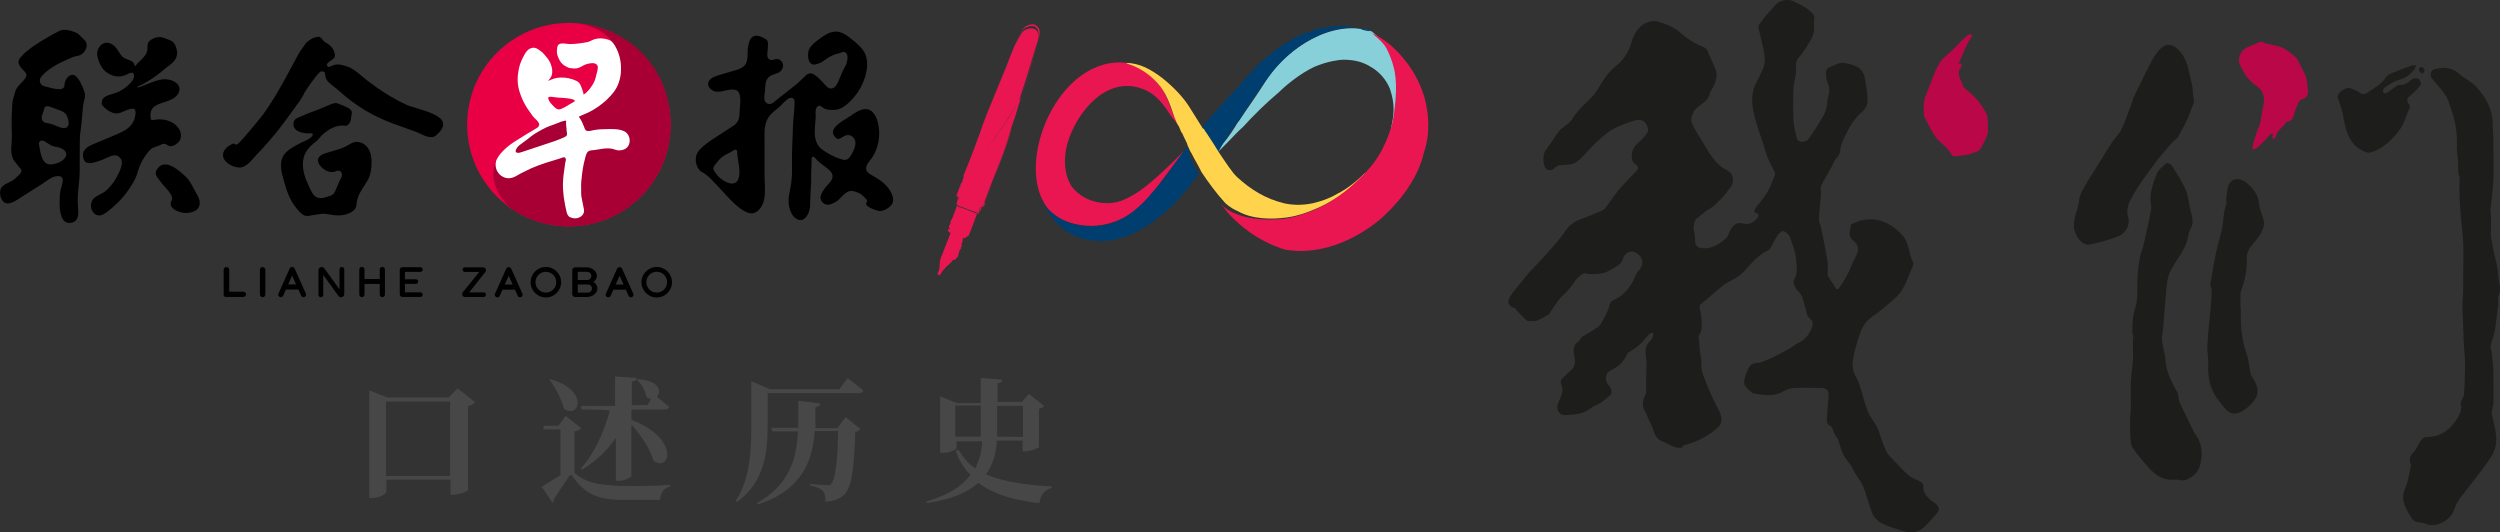 <?xml version="1.0" encoding="UTF-8"?>
<svg id="Layer_1" data-name="Layer 1" xmlns="http://www.w3.org/2000/svg" viewBox="0 0 627.54 133.62">
  <rect x="0" y="0" width="627.54" height="133.62" fill="#333333" stroke="none"/>
  <defs>
    <style>
      .cls-1 {
        fill: #474747;
      }

      .cls-1, .cls-2, .cls-3, .cls-4, .cls-5, .cls-6, .cls-7, .cls-8, .cls-9, .cls-10, .cls-11 {
        stroke-width: 0px;
      }

      .cls-2 {
        fill: #1d1d1b;
      }

      .cls-3 {
        fill: #a80034;
      }

      .cls-4 {
        fill: #000;
      }

      .cls-5 {
        fill: #87d0da;
      }

      .cls-6 {
        fill: #b90748;
      }

      .cls-7 {
        fill: #ea1652;
      }

      .cls-8 {
        fill: #e90044;
      }

      .cls-9 {
        fill: #003e70;
      }

      .cls-10 {
        fill: #ffd34c;
      }

      .cls-11 {
        fill: #fff;
      }
    </style>
  </defs>
  <g>
    <path id="oral_history" data-name="oral history" class="cls-1" d="M112.59,99.79h-15.3l-4.6-1.8v27h.8c1.8,0,3.5-1,3.5-1.6v-3h16.1v3.8h.7c1.6,0,3.7-.9,3.7-1.2v-21.1c.9-.1,1.6-.7,1.8-.9l-4.4-3.5-2.3,2.3ZM112.99,119.49h-16.1v-18.7h16.1v18.7ZM141.59,102.59c-.7-2.5-2.2-5.4-3.7-7.3l.3-.1c10,2.9,7,10.1,3.4,7.4ZM157.89,121.99c3.7,0,6.7,0,10.4-.3v.4c-1.6.3-2.5,1.7-2.6,3.4h-9.1c-6.9,0-9.8-1.7-12.7-5.7-.4-.7-.8-.7-1.2,0-.7,1-2.5,3.7-3.7,5.6.1.3,0,.7-.3.8l-2.7-4c1.3-.8,3.1-2,4.7-2.9v-11.5h-4.2l-.1-.9h3.8l1.8-2.5,3.9,3.1c-.3.3-.8.7-1.7.8v10.4c2.8,2.5,6.5,3.3,13.7,3.3ZM146.09,102.79l-.3-.9h8.6v-7.4l5.4.4c0,.4-.3.8-1.2.9v5.9h3.9l1-1.6c-.4,0-.9-.1-1.2-.4-.3-1.6-1.3-3.4-2.5-4.4l.3-.1c5.5.3,6,3.1,4.8,4.4.8.7,2.1,1.7,3.1,2.5-.1.3-.4.7-.9.7h-8.6v2.6c12.3,4.7,9.7,13.2,5.6,10.3-.9-3-3.1-6.4-5.6-9.1v12.9c0,.3-1.7,1.2-3.1,1.2h-.8v-10.8c-2.1,3.1-5,5.9-8.5,8l-.3-.3c3.5-3.8,5.9-9.4,7.3-14.5.2-.3-7-.3-7-.3ZM212.29,104.69l3.7,3c-.3.3-.7.7-1.3.7-.3,9.8-1,14.2-2.9,15.9-1,.9-2.6,1.6-4.6,1.6,0-1.2-.1-2.1-.7-2.7-.7-.7-1.7-1-3.1-1.3v-.4c1.3.1,3.5.3,4.2.3s.9,0,1-.3c1-.9,1.7-5.5,1.8-13.3h-5.9c-.4,7-3,14.9-14.2,18.4l-.3-.3c8.4-4.7,10-11.5,10.3-18h-6.4l-.3-.9h6.8v-6.8l5.5.7c0,.4-.3.8-1.2.9v5.3h5.5l2.1-2.8ZM212.79,94.89s2.5,2,3.9,3.1c-.1.3-.4.7-.9.7h-23.1v7.7c0,6.3-.4,14.4-7.7,19.6l-.3-.3c3.7-5.6,3.9-12.9,3.9-19.3v-10.7l4.7,2h17.4l2.1-2.8ZM247.49,119.09c1.7-2.5,2.6-5.1,2.7-8.5h6.5v2.7h.7c1.3,0,3.4-.9,3.4-1v-9.7c.7-.1,1-.3,1.3-.7l-3.8-3-1.8,2h-6.1v-4.7c.9-.1,1.2-.4,1.2-.9l-5.4-.4v6.3h-6l-4.2-1.7v14.2h.7c1.7,0,3.4-.9,3.4-1.2v-1.7h6.4c0,2.6-.7,4.8-1.7,6.8-1.8-1.2-3.1-2.9-4.2-4.7l-.7.3c.9,2.5,2.1,4.4,3.7,6-2.1,2.9-5.6,5.1-11.1,6.7l.1.4c6.3-.9,10.3-2.7,13-5.1,3.8,2.9,8.9,4.4,15.3,5.1.3-2,1.3-3.4,3.1-3.8v-.4c-6.2-.3-11.9-1.1-16.5-3ZM250.29,109.59v-7.7h6.5v7.8l-6.5-.1h0ZM246.19,109.59h-6.4v-7.8h6.4v7.8Z"/>
    <g>
      <g>
        <path class="cls-2" d="M625.89,38.09c0,2.4.1,4.8,0,7.1-.1,2.4-.5,4.8-.7,7.3-.1.6.1,1.3.1,1.9v3.4c0,.5-.1,1.1,0,1.6.2,1.3.4,2.6.7,3.9.4,1.9,1,3.8,1.1,5.7.1,1.8.9,3.5.1,5.3-.3.6,0,1.5-.1,2.2-.3,2.3-.5,4.5-.9,6.8-.2,1.2-.8,2.3-1,3.5-.1.5.2,1.1.3,1.7.1,1,.2,2.1.3,3.2.1,1.2.1,2.4.1,3.6v6c0,.3-.2.7-.2,1-.1.5-.3,1.1-.2,1.6.4,2.3,1.2,4.5,1.1,6.8,0,1.6-.8,3.4-1.8,4.8-2.3,3.3-4.9,6.4-7.3,9.6-.6.8-1.1,1.7-1.4,2.7-.9,2.9-4.7,4.8-7.2,3.7-1.2-.5-2.8-.1-3.6-1.5-1.2-2.2-2.9-4.3-1.6-7.3.8-1.7,1-3.8,1.5-5.7v-.4c-.8-1.5.1-2.5,1-3.5.6-.7.9-1.7,1.4-2.4.3-.4.9-1,1.4-1,3,.1,5.4-1.3,7.1-3.6.9-1.3,2-2.7,1.6-4.7-.1-.7.7-1.5.8-2.3.2-2.4.2-4.7.3-7.1,0-1.3-.1-2.7-.2-4-.1-1.1-.2-2.1-.2-3.2-.1-2.7-.2-5.4-.3-8.1v-.6c.1-1.3.2-2.5.2-3.8v-3.4c0-3.2.2-6.4-.1-9.5-.5-4.9-1-9.9-.8-14.8,0-.4-.3-.8-.3-1.1-.1-1.1,0-2.2-.1-3.3-.1-1-.2-2-.3-2.9,0-1,.1-2,0-2.9-.1-1.4-.2-2.8-.6-4.2-.4-1.7-1-3.4-1.6-5.1-.3-.7-.8-1.4-1.2-2-.9-1.2-2-2.3-2.9-3.5-.6-.8-.2-2,.7-2.2,2.3-.6,4.4-.5,6.3,1.2,1.3,1.2,3,1.9,4.2,3.2,2.5,2.7,4.2,5.9,4.1,9.7.2,2.1.2,4.3.2,6.6Z"/>
        <path class="cls-2" d="M535.49,84.39c-.1-.3-.2-.5-.2-.8-.1-.5,0-1,0-1.6,0-1.2.1-2.4.4-3.6.4-1.5.8-2.8.8-4.3,0-3.4,0-7.2.9-10.4.4-1.2.7-2.4,1-3.6.5-2.2,1-4.4,1.4-6.6.1-.6.3-1.2.2-1.8-.6-2.9.4-5.5,1.4-8.1.4-1,1.5-1.8,2.4-2.6.2-.2,1.1.1,1.3.5,1.2,1.9,2.5,3.8,3.4,5.8.7,1.5.9,3.2,1.2,4.8.3,1.2.7,2.5.7,3.8-.1,1.1-1,2.1-1.1,3.2-.5,3.8-3.5,6.4-4.8,9.7-.4,1.1-.6,2.4-.7,3.7-.3,3.6-.6,7.3-.9,10.9-.1.7-.3,1.3-.2,2,.2,1.8.8,3.6.9,5.3.2,3,1.7,5.4,3,7.9.3.6.2,1.4.4,2.1.6,1.5,1.4,2.9,2.1,4.4.4.9.9,1.8,1.3,2.7.2.3.3.7.5,1,2,2.5,2.1,5.3,1.3,8.2-.5,1.7-1.9,2.9-3.6,3.5-.8.3-1.8-.2-2.6-.1-3.6.4-5.7-1.8-7.7-4.2-1.1-1.3-2.2-2.6-3.1-4-.3-.5-.3-1.3-.4-2-.1-1.5-.1-3.1-.1-4.6,0-1.1.1-2.1.2-3.2,0-2.3-.1-4.6,0-6.9.1-1.7.4-3.4.5-5.1.1-1.2,0-2.4,0-3.6v-1.9c.2-.2.1-.3.1-.5Z"/>
        <path class="cls-2" d="M550.69,24.89c.1.3.1.5,0,.8-.1.4-.3.9-.5,1.3-.3.7-.5,1.5-.8,2.2-.8,1.8-1.7,3.5-2.7,5.2-.4.7-1.3,1.1-1.8,1.8-1.6,1.8-3.1,3.6-4.5,5.5-1.6,2.2-3.3,4.4-4.6,6.7-1,1.8-2.3,3.6-1.6,6,.6,1.9-.5,4.1-2.4,4.9-2.3.9-4.8,1.6-7.2,2.1-2,.4-3.8-2.3-4-4.3-.2-2.5,1.1-4.6,1.3-6.9.1-1.2.8-2.3,1.4-3.4.9-1.7,2-3.2,3-4.9,1.4-2.2,2.7-4.4,4.1-6.5.6-.9,1.4-1.6,1.9-2.5.7-1.3,1.2-2.6,1.7-4,.5-1.3,1-2.6,1.4-3.9v-.2c1.4-2.8,2.7-5.6,4.1-8.3.6-1.2,1.3-2.5,2.2-3.6,2.2-2.7,4.2-1.7,5.9.5s1.9,5.1,2.6,7.7c.3,1.1.2,2.3.4,3.4.1.2.1.3.1.4Z"/>
        <path class="cls-2" d="M554.89,71.99c-.1-.9.1-1.8.3-2.7.3-2,.7-4,1.1-6,.5-2.4,1.4-4.8,1.7-7.3.2-1.7.2-3.2.9-4.8.1-.3-.1-.7-.1-1.1.2-1.3.2-2.7.7-3.8.9-1.7,2.8-1.7,4.4-.4,1.7,1.4,3,3,3.2,5.4.1,1.5,1,3,1.2,4.5.1,1-.4,2.1-.9,3-.7,1.2-1.8,2.2-2.6,3.4-.4.6-.8,1.5-.8,2.2.1,3-.4,5.8-1.4,8.5-.4,1.1-.1,2.3-.2,3.5,0,.5.1,1.1.1,1.6-.1,3.8.2,7.4,1.5,11,.5,1.3.5,2.7.8,4.1.1.6.3,1.3.7,1.8,1.7,2.6,1.7,4.5-.6,6.7-.9.9-2,1.8-3.2,2.1-2.3.6-3.3-1.4-4.5-2.8-2.2-2.6-3-5.6-2.9-9,.1-1.8-.3-3.6-.2-5.4.2-3.8.7-7.5,1-11.3.1-1,.1-2,0-3q-.2-.1-.2-.2Z"/>
        <path class="cls-2" d="M607.69,21.09q0,.1-.1.2c-.1.2-.2.4-.4.5-.2.2-.3.5-.5.7-.6.6-1.2,1.1-1.8,1.6-.7.6-.9,1.3-.2,2.1.2.2.3.6.2.8-.8,1.8-1.3,3.8-2.4,5.4-1.9,2.6-4.3,5-7.5,5.9-.8.2-2.1-.5-2.9-1-2.9-2.1-3.4-5.3-4-8.6-.2-1.2-.7-2.4-1.1-3.7-.1-.3-.2-.5-.2-.8.2-1.2,2.2-2.5,3.3-2,.8.3,1.6.6,2.3,1.1.8.6,1.4.3,2.1-.2,1.6-1.1,3.4-2,4.5-3.8.4-.6,1.4-.9,2.1-1.2,1.4-.6,2.8-1.1,4.2-1.6.3-.1.7-.1,1-.1s.1.3,0,.5-.1.3-.2.5c-1,1.2-2.1,2.2-3.7,2.6-1.4.3-2.6,1.2-3.8,2-.4.2-.7,1.4,0,1.4.2,0,.5,0,.7-.2.6-.3,1.1-.8,1.7-1.2.4-.3.9-.7,1.4-.7,1.2.1,2.1-.5,2.9-1.3.3-.3,1.1-.4,1.6-.3.4.1.6.6.7.9s.1.4.1.5Z"/>
        <path class="cls-2" d="M607.89,16.79c.1,0,.2.1.3.2s.2.1.2.2c.1.1.3.3.2.5,0,.3-.4,1-.8.7-.3-.2-.6-.6-.6-1,0-.2.1-.3.2-.4.2-.1.3-.2.5-.2h0Z"/>
      </g>
      <path class="cls-2" d="M422.39,112.29c-2,.5-3.5-.9-5.1-1.5-2.2-.8-2.1-3-3-4.6-.5-.9-.8-1.9-1.3-2.8-.8-1.4-.8-2.7,0-4.2.4-.8.2-1.8.2-2.8,0-1.5.1-3.1.1-4.6,0-.7,0-1.3-.1-2-.3-1.7-.2-3.2,1.2-4.4.3-.2.4-.6.5-1,.1-.3.1-.6.1-.9-.3.1-.8.1-1,.4-.8.8-1.5,1.8-2.4,2.6-.8.8-1.8,1.3-2.8,2-.2.1-.4.2-.4.4-.7,2-2.3,3.2-4.1,4.1-1.4.7-1.6,2.5-.5,3.7.3.3.6.9.7,1.3.1.3,0,.8-.2,1.1-.2.2-.5.4-.7.6-.5.4-1,.9-1.6,1.3-.8.5-1.8.8-2.6,1.4-1.9,1.6-4.2,1.7-6.5,1.8-1.5.1-2.4-1.5-1.8-2.9.6-1.6,1.7-3.2.7-5.1-.1-.2,0-.8.2-1,.7-.8,1.5-1.5,2.3-2.2s1.2-1.6,1-2.8c-.2-1.5-.8-3.2.8-4.4.5-.3.7-1,1.1-1.3,1.3-.8,2.7-1.5,3.9-2.4.4-.3.7-.7,1-1.2.7-1.4,1.6-2.8,1.9-4.2.3-1.4,1.3-1.4,2.1-1.9,2.1-1.3,3.5-3.2,4.4-5.5.2-.4.4-.8.7-1.2,1.7-1.7,1.3-3.7-.8-4.8-1-.5-2.6.2-2.9,1.4-.5,1.9-2.1,2.3-3.5,3.2-1.6,1-3.4.9-5.1.9-.4,0-.7-.2-1.1-.2-.2,0-.5.1-.7.3-.3.2-.6.4-.9.7-.2.2-.5.5-.7.7s-.2.5-.4.7c-.5.7-1.1,1.4-1.7,2.1s-1.3,1.2-1.9,1.9c-.8,1-1.5,2.2-2.3,3.3-.1.2-.3.5-.4.6-.9.5-1.8,1.1-2.8,1.5-.4.2-.8.2-1.2.2-.6,0-1.3.1-1.6-.2-.9-.7-1.6-1.6-2.4-2.4-.2-.2-.3-.6-.5-.6-1.5-.4-2.1-1.5-1.3-2.8.4-.7.9-1.4,1.5-2.1,1.2-1.5,2.4-2.9,3.6-4.4.9-1,2-2,2.9-3,2.1-2.4,4.3-4.6,6-7.2,1.2-1.7,2.6-2.5,4.4-3.1,1.7-.6,3.3-1.3,4.9-2,.5-.2.9-.8,1.2-1.3,1-1.3,1.9-2.7,2.9-3.9,1.4-1.6,2.9-3.2,4.4-4.7.7-.7.4-1.2-.3-1.7-.4-.2-.7-.7-.8-1.1-.4-1.9.4-3.3,1.8-4.5.4-.4.8-.7,1.1-1.1,1.3-1.4,1.4-1.9.6-3.4-.7-1.2-2-1.1-3-.8-1.9.6-3.9,1.3-5.6,2.3-1.5.9-2.8,2.2-4.2,3.4-1.1,1.1-2.1,2.3-3.2,3.4-.7.7-1.4,1.4-2.3,1.7-1,.4-2.3.2-3.4.4-.5.1-1.1.4-1.4.8-.5.5-1.5.6-2,.1-.8-.9-.9-3.5-.2-4.5,1.2-1.6,2.2-3.3,3.4-4.9.7-.9,1.9-1.5,2.7-2.3.6-.5.9-1.3,1.4-1.9.6-.7,1.1-1.4,1.8-2.1,1.1-1.1,2.3-2.1,3.2-3.3.9-1.2,1.6-2.6,2.5-3.9.5-.7,1-1.3,1.6-1.9.9-.9,1.9-1.5,2.7-2.5.8-1,1.5-2,1.9-3.2.7-2.2,1.4-4.4,3.3-5.7,1-.7,2.6-1.1,3.7-.8,2.1.6,4.3,1.5,5.8,2.9,1.5,1.3,3,2.3,4.7,3.1.8.4,1.5.4,2,1.3.2.4.4.9.6,1.4.4.9.8,1.8,1.2,2.7,1.2,2.5,0,4.5-1.2,6.5h0c-.3,2.5-3,2.9-4,4.7-.4.7-.8,1.8-.6,2.5.3,1.2,1.1,2.4,1.8,3.5,1.9,2.9,3.6,6.9,6.7,8.5.5.3.9.5,1.3.9,1,1.1.7,2.9-.2,3.9-.5.5-.8,1.2-1.3,1.7-1.3,1.3-2.6,2.9-4.2,3.7-1.1.6-1.8,1.5-2.7,2.1-.7.4-1,2.3-.8,3,.2.9.3,1.8.3,2.7,0,1.2.7,1.7,1.7,1.8,2.4.3,4.3-1,6-2.4.6-.5.8-1.6,1.3-2.4.7-1.1,1.5-1.8,3-1.4,1.6.5,2.8-.3,3.8-1.6.1-.2.1-.6,0-.8-.2-.2-.5-.2-.7-.3-.7-.6.7-2,1.1-2.4.7-.9,1.3-1.8,1.9-2.7.8-1.3,1.3-2.8,1.9-4.3.1-.2.1-.6,0-.8-.6-1.2-1.3-2.4-1.8-3.7-.5-1.1-.7-2.3-1.1-3.4l-1.5-4.5c-1-3.4-2-6.8-.5-10.3.7-1.5,1.5-2.9,2.1-4.4.3-1,.4-2.2.2-3.2-.4-2.3-1-4.6-1.5-6.8,0-.2,0-.5.1-.6.6-.8,1.2-1.7,1.9-2.5.7-.8,1.5-1.6,2.2-2.5,1.2-1.4,3.6-1.7,5.2-.7,1,.6,2.2,1,3.1,1.8.7.7,1.9,1.3,1.5,2.7-.2,1,.1,2-.1,3-.2.9-.6,1.7-1.1,2.5-.8,1.4-1.7,2.8-2.8,4-.9,1-.4,2.2-.6,3.3,0,.2.1.5,0,.7-.2,1.3-.6,2.5-.6,3.8-.1,2.6-.1,5.2,0,7.8.1,1.6.5,3.2.9,4.7.1.3.7.7,1.1.7.6,0,1.4-.2,1.7-.6,1.4-2,2.7-4,3.9-6.1.4-.7.6-1.6.8-2.4.2-.7,0-1.4.3-2.1.5-1.5.3-2.8-.3-4.1-.2-.5-.2-1-.2-1.6-.1-1,.1-1.6,1.3-2,1.1-.4,2.1-1.1,3.3-.9,1.2.3,2.5.5,3.5,1.2.7.4,1.4,1.4,1.5,2.2.4,2,.8,4.1.8,6.2,0,1-.6,2.1-1.7,3-1.3,1.1-2.3,2.6-3.1,4.1-.9,1.7-1.9,3.5-2.1,5.4-.1,1.3-1.1,1.7-1.5,2.7-.9,2-2.2,3.9-3.2,5.9-.3.7,0,1.7-.1,2.5-.1,1.5-.3,2.9-.4,4.4-.1.7-.1,1.4-.1,2.1,0,.4.3.7.4,1.1.6,2.9,1.2,5.7,1.7,8.6.2,1.2.1,2.5.1,3.8,0,.1-.1.2,0,.2.7,1.1,1.5,2.3,2.2,3.4,0,.1.5,0,.5-.1.8-1.1,1.6-2.3,2.2-3.5.8-1.5,1.3-3.1,2.1-4.5.8-1.5.9-3-.5-4-1.6-1.2-.8-2.7-.7-4,0-.2.6-.4,1-.6,4.4-1.9,8.5-.5,11.8,3,2,2.1,1.6,4.7,2.8,6.9.3.5-.3,1.6-.6,2.3-.7,1.7-1.3,3.4-2.3,4.9-.7,1.2-1.9,2.1-2.9,3-1.4,1.2-2.8,2.4-4.3,3.4-1.3.9-2.3,2.1-2.9,3.5-.5,1.3-.9,2.6-1.3,4-.3,1-.5,2.1-.7,3.1-.3,1.6-.2,3.1.7,4.6.5.9.9,2,1.2,3,.6,1.9,1,3.9,1.8,5.8.5,1.2,1.4,2.3,2.1,3.5.3.5.5,1,.7,1.6.6,1.6,1,3.2,1.8,4.8.4.9,1.3,1.6,2,2.4,1.2,1.3,2.4,2.6,3.7,3.7.9.7,2,1,3,1.6.3.1.6.6.6.8-.2,2.1,1.2,3.3,2.6,4.3,1.5,1,1.7,1.8.5,3.1-1,1.1-2,2.3-3.1,3.3-1.7,1.5-3.8,1.3-5.8.6-1.6-.6-3.3-1-4.8-1.8-.9-.5-1.8-1.5-2.2-2.4-.9-2.2-1.4-4.6-2.3-6.8-.5-1.2-1.4-2.3-2.1-3.4-.4-.6-.6-1.3-1-1.9-.6-.9-1.4-1.7-1.9-2.7s-.7-2-1.1-3.1c-.1-.2-.1-.5-.2-.7-.4-.6-.9-1.2-1.1-1.8-.2-.7-.3-1.4-1.2-1.8-.4-.2-.6-1-.5-1.5.1-1.9.2-3.7.4-5.6.2-1.4-.4-2.2-1.8-2.2-2.1,0-4.3-.1-6.4,0-1,0-2.1.2-2.9.7-2.5,1.6-5.1,1.1-7.6.7-.6-.1-1.6-1.2-2.2-1.9-.8-.8.3-3.5.9-4.6.8-1.5,2.1-1,3.2-1.4,2.2-.8,4.3-1.9,6.3-3,1.2-.6,2.2-1.5,3.3-2,1.6-.7,3.4-3.3,3.2-5,0-.4-.5-.7-.7-1-.1-.2-.4-.2-.5-.4-.5-1.7-.9-3.3-1.4-5-.2-.5-.6-.9-.9-1.3-.2-.2-.4-.4-.6-.6-.2-.4-.5-.9-.6-1.4-.1-.2-.1-.6,0-.8,1.1-1.9.7-3.9.5-5.8-.2-1.7-.9-3.4-1.5-5.1-.3-.6-1-1.3-1.6-1.5-.4-.1-1.2.6-1.5,1.1-.7,1.1-1.3,2.3-1.9,3.4-.1.1-.2.3-.3.3-3,1.2-4.7,3.9-6.9,6-.9.8-2,1.3-3,1.9-.5.3-1.1.5-1.5.9-1.9,1.6-3.8,3.2-5.7,4.8-.2.1-.3.5-.3.7.2,1,.5,2,.5,3,.1,1.4.3,2.9-.7,4.2v.1c.1,1.7.3,3.4.5,5.1,0,.4.3.8.2,1.1-.3,2,.5,3.8,1.2,5.5.9,2.5,2.1,4.8,3.3,7.2.8,1.7.8,3.1-.7,4.3-1.3,1.2-2.9,2.1-4.5,2.9-1.3.6-2.7,1-4,1.4,0,.7,0,.5,0,.4Z"/>
      <path class="cls-6" d="M492.39,16.29c0-.2-.2-.4-.8-.3,1.1-2,1.8-4.6,3.1-6.4.2-.3.4-.6.2-.9-.2-.2-.6,0-.9.1-1.3,1-2.5,2.4-3.7,3.6-1.3,1.3-2.9,2.3-3.7,3.9-1.2,2.2-2,4.8-3,7.2-.6,1.5-.8,2.4-.7,3.9.1.9-.1,1.5.3,2.2.9,1.7,1.7,3.5,2.9,5.1,1,1.2,2.6,2.2,3.4,3.5.2.4.4.8.8,1s2-.2,2.5-.2c1.3-.1,2.6-.6,3.8-1.1.3-.1.5-.5.7-.8.6-1.1,1.2-2.2,1.6-3.4.2-.6.1-1.4.1-2.2,0-.6,0-1.2-.1-1.8v-.6c-1.3-2.8-3.2-5-5.6-6.8-.3-.2-.4-.6-.6-.9-.1-.2-.1-.6-.3-.8-.5-.9-.9-2-.6-3,.1-.2.7-.9.6-1.3Z"/>
      <path class="cls-6" d="M570.29,34.59c.1-.3.2-.6.3-.8-.1-.1-.1-.2-.2-.3-.3.2-.7.3-.9.6-.3.3-.5.7-.8,1-.7.7-1.4,1.3-2.1,2-.3.2-.7.3-1.1.5,0-.4-.1-.8,0-1.2.3-1,.6-2,.9-3,.2-.5.4-1,.6-1.5.1-.3.3-.5.3-.8.3-1.6.6-3.3.9-4.9.4-2-.2-3.6-2-4.8-1.9-1.3-3.1-3.2-4-5.3-.6-1.5.4-3.6,1.9-4.2.9-.4,1.9-.8,2.8-1.2.2-.1.6-.3.8-.2,2.2,1,4.7.7,6.7,2.4.7.6,1.6,1,2.1,1.8.1.1.2.1.2.2,1,2.2,2.6,4.3,2.5,6.9v.2c.4,1.5.1,2.5-1.5,3-.2.1-.5.3-.6.5-.5,1.1-1,2.2-1.3,3.4-.3.8-.5,1.4-1.4,1.6-.2,0-.5.1-.6.3-.8,1.2-2.1,1.9-2.5,3.3-.1.6-.3.9-1,.5Z"/>
    </g>
    <g>
      <g>
        <path class="cls-7" d="M274.09,56.69c7.2-.2,11.6-3.9,15.9-9.1,2.3-3.2,4.7-6.3,7-9.3v-.2s-8.1,8.4-12.3,10.7c-2.9,1.8-5.2,2.5-8.4,2.1-3-.4-5.5-1.8-7.3-4.1-2-3.2-2-7.2-1.1-10.6,2.3-8.2,10.4-18.1,20-13.4,2.7,1.3,4.5,3.9,6.1,6.4.4.4,1.1,1.4,1.8,2.3-.4-.9-.7-1.8-1.1-2.3-1.3-3.2-2-6.1-4.3-8.6-2-2.3-4.7-3.9-7.5-4.8-17.2-2.1-28.6,25.4-19.9,36.5,2.9,3.2,7,4.4,11.1,4.4"/>
        <path class="cls-5" d="M317.99,19.89c-2.3,3.8-4.8,7.2-7.2,10.7-1.1,1.8-2.3,3.8-3.8,5.4-.4.7-1.1,1.8-1.4,2.3,1.1-1.1,2-2,2.5-2.5,1.3-1.3,2.5-2.7,3.9-3.9,2.9-3.2,5.9-6.1,9.1-8.8,1.8-1.8,5.4-4.7,8.8-6.3,3.2-1.4,6.4-1.8,7.2-1.8,2.5,0,4.8.4,7,1.8,2,1.1,3.9,3.2,4.8,5.5,1.3,3.9,1.1,6.4.2,10.2,0-.4.2-.4.4-.7.7-2.3,1.1-4.5,1.1-7,.2-2.3.4-4.7-.2-7-.4-1.4-.7-3.2-2.1-5.9-1.1-1.8-4.1-4.1-4.1-4.1-9.9-3-20.9,4.2-26.2,12.1"/>
        <path class="cls-9" d="M298.09,36.89c-.2.2-.2.4-.4.4-.4.4-.4.7-.9,1.1-2.3,3.2-4.5,6.4-7,9.3-4.3,5.2-8.8,9.1-15.9,9.1-3.9,0-8.2-1.3-10.9-4.3-.9-1.1-1.4-2-1.8-3.2,1.8,5.2,5.5,9.3,10.9,10.7,4.1,1.1,8.6.4,12.3-1.4,7-3.2,12.2-8.9,16.6-15-1.1-1.4-1.8-3.2-2.5-4.7,0-.8-.2-1.3-.4-2"/>
        <path class="cls-9" d="M342.09,7.49c-.4-.2-1.1-.4-1.4-.4-.7-.2-1.1-.4-1.8-.4-.4,0-1.1-.2-1.4-.2h-.9c-1.3,0-2.5.2-3.9.4h-.6c-.4.2-1.1.4-1.4.4-1.1.4-2.3.9-3.4,1.1-6.4,2.9-12,7.7-16.6,13.6-1.1,1.1-2.1,2.3-3.2,3.4q-.2.2-.4.4c-1.8,2-3.8,4.1-5.4,6.3.4.4.4.9.9,1.1,1.1,1.8,2.1,3.4,3.2,5,0-.2.2-.2.2-.4.4-.9,1.1-1.8,1.4-2.3,1.1-1.8,2.3-3.8,3.8-5.4,2.3-3.8,4.7-7.3,7.2-10.7,5.4-7.7,16.3-14.9,26-11.6-.7.1-1.7-.1-2.3-.3"/>
        <path class="cls-10" d="M322.99,54.59c2.9-.4,5.2-1.3,6.4-1.8,5.2-2,9.5-5.2,13.2-9.1,0-.4.2-.4.2-.4-1.8,1.8-4.5,4.1-7.2,5.4-1.8,1.1-3.9,1.8-5.9,2.3-3.2.7-5.9.4-7.5,0-4.5-1.1-8.2-3.4-11.5-6.4-1.3-1.1-3-3.8-4.7-6.3-1.1-1.8-2-3.2-3.2-5-.4-.4-.4-.9-.9-1.1-1.1-1.8-2-3.2-3-4.8-1.8-3-4.3-5.5-7-7.7-3-2.3-5.9-3.9-9.3-3.9q.2,0,.4.2c2.9.9,5.4,2.5,7.5,4.8,2.3,2.5,3.2,5.4,4.3,8.6.4.9.7,1.8,1.1,2.3.4.7.4,1.3.9,1.8h0c.4,1.1,1.1,2.1,1.4,3.2.4.7.4,1.1.9,1.8.9,1.8,1.8,3.2,2.5,4.7,1.8,2.7,3.8,5.4,5.9,7.7.2.2,1.3,1.3,3.2,2.1,3.7,2.1,8.5,2.1,12.3,1.6"/>
        <path class="cls-7" d="M357.49,24.19c-1.1-3.4-2.7-6.6-5.2-9.5-3.4-4.3-7.2-6.1-8.1-6.4-.1-.1-.3-.3-.3-.3,0,0,3.2,2.3,4.1,4.1,1.4,2.7,1.8,4.5,2.1,5.9.4,2.3.4,4.5.2,7-.2,2.3-.4,4.7-1.1,7s-1.8,5-3.2,7.2c-1.1,1.8-2.3,3.2-3.9,4.8-3.8,3.9-8.1,7.2-13.2,9.1-1.1.4-3.4,1.4-6.4,1.8-3.8.4-8.6.4-12.7-1.4-1.8-.7-3-2-3.2-2.1h0s.2.4.4.4c1.1,1.8,4.5,5.2,8.2,7.5,3.2,2,6.6,3.2,7.5,3.4,8.4,1.4,17-2.1,23.6-7.5,3.4-3,6.4-6.4,8.6-10.4,1.1-2,2-4.1,2.5-6.4,1.6-4.6,1.4-9.6.1-14.2"/>
      </g>
      <path class="cls-7" d="M241.39,45.99c1.1-3.2,5.2-13.6,5.5-15.2,1.1-2.5,4.7-11.6,5.9-14.5.9-2.1,1.8-4.1,2.7-6.3.4-1.1,1.1-2.9,2.3-3.2.4-.2,1.1-.4,1.8-.2,1.1.4,1.3,1.8,1.1,3.2-.4,1.3-3,10.6-6.4,21.5-2.3,6.8-5.4,15.2-5.9,16.5-.4,1.1-.7,1.8-1.1,2.9,0,.2-.2,1.1-.4,1.1l-.4.2s-.4,1.1-.7,1.3c-.2.4-.4.4-.4.4,0,0-4.5-1.8-4.8-1.8-.4-.2-.4-.4-.4-.4l.4-1.4c-.4-.2-.4-.7-.4-.7.6-1.3.6-2.2,1.2-3.4M241.39,45.99c-.4,1.1-.7,2-1.1,3,0,0,0,.4.4.7l-.4,1.4s0,.2.4.4,4.8,1.8,4.8,1.8c0,0,.4,0,.4-.4s.7-1.3.7-1.3c0,0,.4,0,.4-.2s.4-.9.4-1.1c.4-1.1.7-1.8,1.1-2.9.4-1.1,3.9-9.5,5.9-16.5,3.4-10.6,6.1-20.2,6.4-21.5.4-1.4.2-2.7-1.1-3.2-.4-.2-1.3,0-1.8.2-1.1.4-1.8,2-2.3,3.2-1.1,2.1-1.8,4.1-2.7,6.3-1.1,2.7-4.8,11.8-5.9,14.5-.6,2.2-4.7,12.7-5.6,15.6M260.49,10.39c.4-1.4.2-2.9-1.1-3.2-.4-.2-1.3,0-1.8.2-1.1.4-1.8,2-2.3,3.2-1.1,2.1-1.8,4.1-2.7,6.3-1.1,2.7-4.8,11.8-5.9,14.5-.4,1.3-3.2,8.8-5,13.1,5.4-5.9,10-12.3,14.1-19.2,2.7-8.1,4.2-13.9,4.7-14.9M242.09,43.99c-.4.9-.4,1.8-.9,2.1-.4,1.1-.7,2-1.1,3,0,0,0,.4.4.7l-.4,1.4s0,.2.4.4,4.8,1.8,4.8,1.8c0,0,.4,0,.4-.4s.7-1.3.7-1.3c0,0,.4,0,.4-.2.2-.2.4-.9.4-1.1.4-1.1.7-1.8,1.1-2.9.4-1.1,3.9-9.5,5.9-16.5.9-2.3,1.4-4.5,2.1-6.6-4,7.3-8.9,13.7-14.2,19.6M242.79,59.39s.4,0,.4-.4c.2-.4.4-.9.4-.9l1.8-4.8s-.2-.4-1.1-1.1c-.9-.7-1.8-1.1-2.7-1.1-1.1-.2-1.1,0-1.1,0-.2,0-.2.4-.2.4-.2.4-.4.9-.4,1.1l-.9,2.3c-.2.4-.4.4-.4,1.1-.2.4-.4.7-.4,1.1.1.5,4.6,2.3,4.6,2.3M241.49,59.59s.4.2.7.2c.2,0,.4-.4.4-.4.2-.4-.2-.4-.4-.4-.4-.4-1.1-.4-1.4-.9-.9-.4-1.8-.4-2.3-.7,0,0-.4,0-.4.2-.2.2-.2.4,0,.4,0,.4.4.4.4.4.4.1,3,1.2,3,1.2M236.69,67.29s.2.2.4,0c.4-.2,2-1.8,2-1.8l-.2-.2s-.2-.2,0-.2c0-.2.2,0,.4,0s.2.2.2.2l.4-.2-.4-.2s-.2-.2,0-.4c.2-.2.4.4.4.4l.2-.2-.4-.4.2-.2.4.7v-.4l-.2-.2s0-.2.2-.2.2-.4.2-.4l-.2-.2h.4v-.4h0v-.2h.4l-.4-.2h.4l.2-.4-.2-.2h.2l.2-.4-.2-.2v-.2h.2v-.4l-.2-.2h.2l.2-.4-.2-.2h.2v.7l-.2-.2.2-.2v.4l-.2-.2.2-.2v-.4l-.2-.2.4-.2v-.4l.2-.4v-.2l-.7-.4-1.1,1.3-1.1,3.9-1.1,1.4-1.4,1.4v1.2ZM238.69,58.29l-2.3,5.9-.2.4c0,.4-.2.4-.2.7l-.2,2.1q0,.4-.2.7c0,.2-.2.2-.2.4v.4c.2.2.4.2.4.2,0,0,.2-.2.4-.4q.2-.4.4-.7c.2-.2.4-.4.4-.4.4-.4.9-1.1,1.1-1.4q.4-.4,1.1-.9l.7-.3.4-.4c.2-.2.4-1.1.4-1.1l1.1-3.9c0-.2,0-.4-.2-.4-.4-.4-1.1-.9-2.1-.7-.6-.3-.8-.2-.8-.2M237.19,64.59h0c-.4-.2-.4,0-.4.2v.8c-.2.4-.4,1.8-.4,1.4.2-.2.4-1.1.4-1.1.2-.4.4-.4.4-.9,0,.1,0,0,0-.4.2.2.2,0,0,0"/>
    </g>
  </g>
  <g>
    <g>
      <g>
        <g>
          <path class="cls-4" d="M39.26,36.79c.42-.15.85-.31,1.27-.53.33-.17.76-.2,1.07-.09.11.04.2.1.31.18.18.12.37.27.67.31,1.02.16,2.2-.7,2.62-1.57.31-.64.31-1.57,0-2.22-1.09-2.31-3.62-3.02-5.62-2.9-.33.02-.62.07-.88.12-.31.06-.58.11-.68.04-.06-.04-.16-.19-.23-.7-.11-.87.11-2.01.85-2.62.65-.53,1.6-.84,2.51-1.13.73-.23,1.48-.48,2.11-.84.68-.39,1.14-.79,1.44-1.27.41-.65.47-1.43.15-2.03-.68-1.28-2.59-1.75-3.93-1.63-1.14.1-2.23.52-3.3.94-.81.32-1.62.64-2.44.95-.06.02-.93.32-.68,0,.12-.15.46-.24.64-.33.76-.38,1.51-.8,2.24-1.24,1.34-.82,2.61-1.75,3.78-2.78,1.06-.93,2.31-1.49,2.99-2.81.58-1.12.23-2.57-.29-3.55-.36-.68-1-.96-1.65-1.17-.19-.06-.39-.14-.6-.23-.37-.15-.76-.3-1.12-.37-.99-.18-2.93.46-3.35,1.54-.12.33-.12.7-.12,1.06,0,.23,0,.45-.03.63-.1.52-.29.98-.56,1.35-.37.5-.81.93-1.27,1.38-.43.42-.87.84-1.24,1.33-.02.03-.04.05-.05.06-.04-.08-.1-.24-.17-.54-.03-.14-.05-.21-.12-.29l-.13-.14c-.62-.69-1.77-.72-2.52-1.31-.81-.65-1.11-1.54-1.76-2.34-.5-.62-1.16-1.13-1.93-1.29-1.7-.37-3.07,1.53-2.84,3.04.23,1.47.95,3.25,2.15,4.2,1.57,1.24,3.59,1.64,5.39.64.71-.4,1.71-.81,1.72.48,0,1.02-1.35,2.19-2.08,2.78-1.01.82-2.2,1.41-3.47,1.7.04,0,.07-.02.11-.02-.97.28-2.62.73-2.62,1.89-.08.23-.16.69.07.97.8.93,1.8,1.63,2.76,1.92,1.01.3,1.59.04,2.27-.26.16-.07.34-.15.54-.23.53-.21,2-.87,2.53-.44.58.48.05,2.38-.19,2.91-.74,1.66-2.45,2.61-4.04,3.28-1.65.7-3.31,1.39-4.96,2.09-1.21.51-2.94,1.02-3.56,2.3-.29.59-.28,1.28.02,2.03.56,1.42,2.33.85,3.39.5.2-.07.38-.13.54-.17.51-.14,1.05-.39,1.58-.64,1.65-.79,2.73-1.18,3.66-.03.64.78.35,1.86,0,2.82-.84,2.22-2.65,4.97-4.46,5.93-.15.08-.3.15-.45.23-.65.33-1.33.67-1.85,1.23-.5.54-.72,1.4-.57,2.23.15.8.6,1.44,1.25,1.77.26.13.52.18.77.18.85,0,1.65-.63,2.27-1.12l.18-.15c2.18-1.71,4-3.69,5.4-5.89.7-1.1,1.41-2.27,1.74-3.51.45-1.65,1.15-3.18,1.99-4.29.1-.13.19-.26.28-.39.48-.67.98-1.36,1.71-1.67.27-.11.53-.21.79-.31Z"/>
          <path class="cls-4" d="M49.49,48.9c-.26-.42-.51-.9-.77-1.4-.59-1.13-1.2-2.3-2.05-3.1-1.28-1.2-3.68-3.44-5.63-3.08-.78.14-1.4.67-1.85,1.56-.5,1.01.67,2.05,1.21,2.85.5.73,1.18,1.31,1.73,2,.45.57,1.3,1.65,1.03,2.41-.08.24-.24.44-.29.69-.31,1.46,1.49,2.17,2.55,2.47,1.51.43,4.18.06,4.64-1.74.2-.77,0-1.74-.56-2.65Z"/>
        </g>
        <path class="cls-4" d="M21.22,23.1c-.41-1.12-1.5-4.09-2.83-4.29-1.27-.19-2.21,1.47-2.21,2.55,0,1.94-3.59.6-4.64.39l-.15-.03c-.65-.13-1.12-.49-1.31-.99-.18-.48-.07-1.01.3-1.48.86-1.1,2-1.86,3-2.52,1.22-.81,2.5-1.32,3.81-1.93.68-.32,1.37-.64,2.2-.75,1.73-.22,3.28-2.65,1.73-4.1l-.14-.13c-.81-.74-1.11-1.32-2.17-1.74-1.18-.47-2.82-.9-3.98-.29-1.21.63-3.22,1.73-4.38,2.46-1.73,1.1-3.67,2.32-5.04,3.87-.26.29-.52.59-.67.95-.42.98.68,2.16,1.36,2.8,1.1,1.03.27,1.82-.53,2.69-.66.71-1.47,1.45-1.73,2.4-.28,1.03-.7,2.11-.76,3.15-.12,1.92-.23,4.18-.13,6.44.05,1.16.04,2.1-.02,3.05l-.04.52c-.06.78-.13,1.59,0,2.31.13.75.29,1.52.72,2,.05.06.17.21.33.42.25.32.5.65.75.96.23.28.61.55.67.93.13.82-.88,1.37-1.34,1.87-.98,1.06-2.65,1.28-3.57,2.35-.9,1.04-.36,3.63,1.05,4.04,1.29.37,3.16-1.08,4.17-1.72,1.59-1,3.18-1.99,4.75-3.01,1.12-.72,2.71-2.1,4.12-2.08,2.02.03.99,2.12.72,3.31-.25,1.09-.3,2.26-.3,3.38,0,1.85.24,5.61,2.99,5.03,1.92-.4,1.78-2.47,1.63-3.99-.3-3.1.45-6.19.43-9.28,0-1.29,0-2.57,0-3.86,0-1.16.02-2.32.03-3.47v-.39c.02-1.41.32-2.79.44-4.19.12-1.36.24-2.71.36-4.07.1-1.15.79-2.4.37-3.54ZM16.39,39.52c-.76,1.14-2.34,1.68-3.65,1.75-1.85.1-2.35-1.89-2.67-3.38-.06-.26-.09-.53-.13-.8-.04-.29-.08-.56-.14-.82-.08-.33.02-.64.27-.83.42-.31.94-.06,1.09.02.51.29,1,.59,1.57.96.35.22.8.32,1.29.42.47.1.96.2,1.43.43.63.3,1.02.69,1.14,1.16.1.37.03.75-.2,1.11ZM17.22,31.16c-.07.53-.36.94-1.07.98-1.01.06-1.99-.58-2.92-.9-.5-.17-.99-.26-1.46-.35-.45-.08-.84-.18-1.07-.54-.63-.93.23-2.09.38-3.03.17-1.09,1.53-.55,2.16-.27,1.23.54,2.94.72,3.53,2.01.25.53.54,1.41.45,2.1Z"/>
        <g>
          <path class="cls-4" d="M93.27,40.45c0-.16-.01-.32-.02-.47-.07-1.26-.49-2.54-1.39-3.41s-2.34-1.25-3.47-.69c-1.05.53-1.8,1.07-2.97,1.46s-2.36.72-3.54,1.06c-1.18.35-2.52,1.03-1.94,2.48.44,1.1,1.9,2.17,3.07,2.3.37.04.73,0,1.11-.11.03-.01.07-.03.11-.05.92-.43,1.32.03,1.48.34.33.64-.06,1.32-.35,1.82-.06.11-.12.2-.15.28-.33.8-.66,1.59-1.01,2.38-.24.54-.54,1.05-1.13,1.26-.4.14-.8.21-1.2.37-1.07.43-2.41.4-3.16-.58-.44-.58-.72-1.19-.99-1.77-.08-.18-.16-.36-.25-.54-.88-1.82-1.57-3.88-1.42-5.92.16-2.3,1.47-3.74,3.2-5.07.62-.48,1.05-1.14,1.62-1.69,1.41-1.35,3.2-2.39,5.2-2.4.18,0,.34.03.47.06.14.03.21.04.27.03.78-.18,1.11-.89,1.24-1.44.05-.22.08-.46.11-.71.03-.22.05-.44.1-.66.06-.33.06-.53.05-.64-.1-1.07-2.51-1.7-3.3-2.07-.08-.04-.16-.08-.24-.11-.6-.21-1.17,0-1.82.27l-.26.1c-.46.17-.91.37-1.36.57-.5.22-1.02.45-1.54.64l-.69.26c-1.21.45-2.43.9-3.6,1.44-.45.21-1.21.44-1.51.85-.3.39-.39,1-.3,1.47.26,1.42,2.01,1.76,3.19,1.93.28.04,1.39-.12,1.57.07.27.28-.26.8-.49,1.01-.68.62-1.66.87-2.44,1.28-1.39.73-3.38,1.72-4.27,3.06-1.16,1.73-.67,4.09-.14,5.94.76,2.66,1.38,5.05,3.18,7.26,0,0,.26.32.26.32.42.52.89,1.04,1.44,1.43.47.34,1.09.42,1.66.31.97-.19,2.09-.4,3.13-.49,1.24-.11,2.3.31,3.52.39,1.35.09,2.78-.13,3.94-.84,1.59-.97,1.06-1.96,1.55-3.49.53-1.68,1.69-3.04,2.54-4.55.75-1.34.98-3.15.94-4.73Z"/>
          <path class="cls-4" d="M109.37,28.93c-2.26-1.23-5.92-1.97-7.3-2.61-3.5-1.62-6.77-3.71-9.83-6.06-1.33-1.02-2.67-2.37-4.12-3.15-.54-.29-1.14-.47-1.78-.66-.95-.29-1.7-.39-2.7-.08-.44.14-1.12.75-1.48.23-.45-.66.7-1.24,1.12-1.55l.33-.24c.24-.17.39-.43.46-.76.09-.42-.1-.85-.31-1.35l-.05-.11c-.4-.95-1.28-1.53-2.14-2.04-.42-.25-.59-.65-.94-.96-.16-.14-.32-.31-.54-.35-.24-.04-.54.03-.77.08-.49.11-.96.31-1.38.6l-.2.14c-.43.29-.83.56-1.07.93-.23.36-.49.71-.74,1.06-.39.53-.75,1.04-1.05,1.59-.51.93-1.01,1.86-1.5,2.79-2.26,4.23-4.58,8.53-7.43,12.42-.25.35-.53.68-.8,1.01-1.07,1.32-2.15,2.63-3.27,3.91-.52.6-1.04,1.2-1.59,1.77-.19.2-.39.46-.62.62-.21.14-.39.21-.63.05-.42-.29-.55-.18-.99.05s-.89.51-1.25.88c-2.43,2.51.98,4.93,3.44,4.91,1.69-.02,3.17-2.18,4.27-3.32,1.62-1.66,3.16-3.4,4.63-5.2.73-.9,1.44-1.82,2.13-2.75,1.26-1.7,2.51-3.38,3.72-5.11l.37-.52c.42-.59.74-1.23,1.09-1.91.24-.47,2.6-3.94,3.67-4.97.03-.03.06-.05.08-.08.27-.3.71-.37,1.07-.17.44.24.32.65.4,1.06.08.44.25.9.54,1.25.8.95,2.04,1.67,2.92,2.49,3.99,3.68,8.67,6.45,13.78,8.29,1.86.67,3.73,1.32,5.58,2.01,1.34.5,2.44,1.38,3.93,1.3.46-.02.72-.14,1.13-.52.8-.72,1.85-1.78,1.68-2.96-.11-.8-.85-1.46-1.87-2.02Z"/>
        </g>
        <path class="cls-4" d="M223.26,51.95c.33-.27.63-.58.78-.98.47-1.22-.22-2.66-1.11-3.81-.42-.54-.88-1-1.28-1.35-1.04-.89-2.19-1.41-3.32-2.13-1.44-.91-1-2.09-.07-3.25.11-.14.23-.28.33-.42,1.94-2.55,2.61-6.16,1.74-9.43-.2-.77-1.02-3.2-3.05-3.2-.07,0-.13,0-.2,0-1.29.11-2.51.95-3.48,1.64-.31.22-.7.46-1.08.69-1.35.83-3.21,1.97-3.42,3.21-.08.45.06.91.44,1.38.7.87,1.08.64,1.84.16.59-.37,1.4-.88,2.34-.32,1.16.7,1.32,1.95.48,3.73-.26.55-.53,1.11-.92,1.59-.77.95-1.48.71-2.38.42l-.13-.04c-.86-.28-1.7-.65-2.49-1.1-1.06-.6-2.52-1.41-3.12-2.57-.85-1.62-.68-3.5-.52-5.31.05-.51.09-1,.11-1.47,0-.16,0-.37-.01-.59-.03-.61-.06-1.3.21-1.75.19-.32.39-.47.63-.51.33-.05.58.15.79.33.13.11.28.24.45.32.85.43,1.84.44,2.79.38,2.34-.14,4.64-2.85,5.83-4.62,1.76-2.6,3.25-7.32,1.3-10.2-.75-1.1-1.79-1.96-2.82-2.8-1.18-.96-2.48-1.97-4-2.02-1.57-.06-2.96.91-4.23,1.84-.93.68-1.89,1.39-2.48,2.38-.74,1.23-.53,4.69,1.7,3.97l.19-.06c.63-.2,1.05-.34,1.58-.74.91-.69,1.7-1.16,2.48-1.49.55-.23,1.1-.4,1.65-.5.09-.02.18-.06.29-.11.29-.14.77-.36,1.26.09.38.35.4.87.37,1.32-.05.79-.32,1.66-.73,2.33-.43.71-.73,1.46-1.05,2.25-.14.35-.28.7-.43,1.05-.28.64-.75,1.71-1.66,1.93-.48.12-.95-.05-1.4-.51-.25-.26-.47-.51-.74-.81-.46-.51-.9-.99-1.4-1.43-1.09-.94-2-1.41-2.92-.62-.38.33-.73.67-1.07,1.01h-.01c-.44.45-.89.9-1.41,1.31-.32.25-.64.51-.96.77l-.06.05c-.64.52-1.31,1.06-1.99,1.57-.22.17-.44.35-.67.52l-.07.05c-.46.36-.93.72-1.37,1.09l-.16.13c-.51.44-1.21,1.05-2.01.67-.99-.47-.8-1.76-.67-2.61.01-.1.03-.18.04-.26.04-.31.06-.66.07-.94.06-1.2.12-2.56,1.53-3.24.35-.17.71-.29,1.06-.41.21-.07.41-.14.6-.21.74-.29,1.28-1.05,1.3-1.84.02-.67-.33-1.23-.96-1.53-.43-.2-.71-.2-1.24-.01-.54.2-.99.18-1.32-.08-.43-.34-.43-.93-.43-1.21,0-.25.04-.57.07-.91.1-.88.28-2.52-.31-2.82-.68-.42-1.46-.85-2.17-.94-1.64-.22-2.14,1.21-2.43,2.78-.07.39-.09.9-.1,1.44-.03,1.07-.06,2.16-.5,2.9-.56.96-1.89,1.34-2.86,1.62l-3.77,1.12c-.62.19-1.26.38-1.8.72-.55.35-.9.83-.97,1.32-.15.96.78,1.82,1.71,2.06.8.21,1.65,0,2.47-.18.85-.2,1.72-.4,2.61-.21,1.55.32,1.32,2.85,1.17,4.52-.03.37-.06.64-.06.83-.01,1.33-.14,2.69-1.42,3.57-.93.63-1.88,1.24-2.81,1.83l-.34.22c-.38.24-.77.49-1.15.74-1.55,1.01-3.16,2.05-4.4,3.42-1.06,1.17-1.2,2.91-.36,4.44.29.53.64.9,1.03,1.08.04.02.08.03.13.05l.11.05c.12.09.2.15.28.2,1.1.72,1.96,1.64,2.78,2.53.25.27.54.59.84.89.49.5.96,1.02,1.38,1.49l.03.03c.58.64,1.17,1.3,1.8,1.91,1.21,1.17,3.05,2.95,4.83,3.2,1.34.19,2.43-1.02,2.96-2.12.78-1.62.69-3.64.61-5.59-.03-.59-.05-1.15-.05-1.68v-8.51c0-.29,0-.58-.01-.87-.03-1.74-.05-3.38.8-5,.5-.96,1.31-1.61,2.09-2.24.47-.38.94-.76,1.33-1.19.41-.45.86-.88,1.33-1.28.19-.16.67-.52,1.17-.52.13,0,.24.03.35.07.32.15.49.51.48,1.05-.02,1.06-.11,2.1-.2,3.1v.03c-.08.79-.15,1.6-.19,2.42-.04.85-.06,1.69-.09,2.62-.03,1.11-.07,2.25-.13,3.38-.06,1.09-.04,2.25-.03,3.38.02,1.86.05,3.78-.24,5.56-.07.46-.16.9-.24,1.32v.06c-.37,1.84-.69,3.43.09,5.42.29.72.61,1.23,1.01,1.59.73.66,1.43.85,2.08.58,1.07-.45,1.77-2.09,1.83-3.41,0-1.07.06-2.17.12-3.22.03-.54.06-1.08.08-1.62,0-.23.03-.46.04-.69.03-.48.07-.97.04-1.45-.04-.91,0-1.83.05-2.72.03-.69.07-1.4.06-2.1,0-.2.02-.39.17-.51.12-.09.3-.09.45,0,.12.07.21.18.29.28.63.8,1.51,1.44,2.35,2.06.18.13.36.26.54.4.47.38,1,.8,1.29,1.4.54,1.12-.34,2.07-1.11,2.91-.27.29-.53.57-.71.84-.72,1.06-1.53,2.25-.68,3.33.81,1.03,1.97,1,3.65-.08.45-.29.85-.71,1.24-1.11.9-.93,1.92-1.99,3.56-1.3.51.21.96.29,1.39.63.46.37.92.8,1.3,1.25.44.51.01.6-.03,1.07-.04.41.35.67.63.85.64.43,1.43.69,2.16.92,1.07.33,2.23-.25,3.05-.91ZM185.26,45.1c-.21.47-.55.77-.99.9-.16.05-.33.07-.51.07-.96,0-1.98-.63-2.27-.82-.74-.49-1.32-1.03-1.7-1.61-.06-.08-.13-.18-.2-.27-.3-.39-.66-.87-.5-1.33.16-.45.66-1.03,1.06-1.5l.04-.04c.12-.13.22-.26.31-.37.61-.77,1.45-1.2,2.34-1.65.5-.26,1.02-.52,1.5-.85.13-.09.31-.1.46-.02.15.08.25.23.24.36-.01.73.12,1.58.27,2.49.26,1.66.54,3.37-.04,4.64Z"/>
      </g>
      <g>
        <g>
          <g>
            <path class="cls-4" d="M61.09,73.22h-3.55v-5.49c0-.39-.32-.7-.7-.7h0c-.39,0-.7.32-.7.7v6.31c0,.27.22.49.5.49h4.47c.36,0,.65-.29.65-.65h0c0-.36-.29-.66-.65-.66Z"/>
            <rect class="cls-4" x="65.24" y="67.02" width="1.36" height="7.58" rx=".68" ry=".68"/>
            <path class="cls-4" d="M73.95,67.42c-.11-.24-.35-.4-.62-.4s-.51.16-.62.4l-2.81,6.27c-.19.43.12.91.59.91h0c.25,0,.48-.15.59-.38l.69-1.54h3.13l.69,1.54c.1.23.33.38.59.38h0c.47,0,.78-.48.59-.91l-2.81-6.27ZM72.34,71.39l.99-2.2.99,2.2h-1.97Z"/>
            <path class="cls-4" d="M95.97,67h0c-.36,0-.65.29-.65.65v2.39h-3.83v-2.39c0-.36-.29-.65-.65-.65s-.65.29-.65.65v6.29c0,.36.29.65.65.65s.65-.29.65-.65v-2.66h3.83v2.66c0,.36.29.65.65.65h0c.36,0,.65-.29.65-.65v-6.29c0-.36-.29-.65-.65-.65Z"/>
            <path class="cls-4" d="M105.52,68.24c.32,0,.58-.26.58-.58s-.26-.58-.58-.58h-4.54c-.35,0-.63.28-.63.63v6.2c0,.35.28.63.63.63h4.54c.32,0,.58-.26.58-.58s-.26-.58-.58-.58h-3.88v-2.12h2.75c.32,0,.58-.26.58-.58s-.26-.58-.58-.58h-2.75v-1.85h3.88Z"/>
          </g>
          <path class="cls-4" d="M85.82,67.02h0c-.33,0-.6.27-.6.6v5.01l-.08-.11-3.73-5.16c-.15-.21-.4-.34-.66-.34-.45,0-.81.36-.81.81v6.19c0,.33.27.6.6.6s.6-.27.6-.6v-5.01l.08.11,3.73,5.16c.15.21.4.34.66.34.45,0,.81-.36.81-.81v-6.19c0-.33-.27-.6-.6-.6Z"/>
        </g>
        <g>
          <path class="cls-4" d="M121.99,67.82c0-.4-.32-.72-.72-.72h-4.57c-.32,0-.58.26-.58.58s.26.58.58.58h3.6l-4.14,5.11c-.11.13-.16.29-.16.46h0c0,.4.33.72.73.72h4.68c.32,0,.58-.26.58-.58s-.26-.58-.58-.58h-3.64l4.07-5.13c.1-.13.16-.28.16-.45Z"/>
          <path class="cls-4" d="M137.02,67.01c-2.11,0-3.83,1.71-3.83,3.83s1.71,3.83,3.83,3.83,3.83-1.71,3.83-3.83-1.71-3.83-3.83-3.83ZM137.02,73.44c-1.44,0-2.61-1.17-2.61-2.61s1.17-2.61,2.61-2.61,2.61,1.17,2.61,2.61-1.17,2.61-2.61,2.61Z"/>
          <path class="cls-4" d="M128.31,67.45c-.11-.24-.35-.4-.62-.4s-.51.16-.62.4l-2.81,6.27c-.19.43.12.91.59.91h0c.25,0,.48-.15.59-.38l.69-1.54h3.13l.69,1.54c.1.23.33.38.59.38h0c.47,0,.78-.48.59-.91l-2.81-6.27ZM126.71,71.42l.99-2.2.99,2.2h-1.97Z"/>
          <path class="cls-4" d="M164.85,67.01c-2.11,0-3.83,1.71-3.83,3.83s1.71,3.83,3.83,3.83,3.83-1.71,3.83-3.83-1.71-3.83-3.83-3.83ZM164.85,73.44c-1.44,0-2.61-1.17-2.61-2.61s1.17-2.61,2.61-2.61,2.61,1.17,2.61,2.61-1.17,2.61-2.61,2.61Z"/>
          <path class="cls-4" d="M156.14,67.45c-.11-.24-.35-.4-.62-.4s-.51.16-.62.4l-2.81,6.27c-.19.43.12.91.59.91h0c.25,0,.48-.15.59-.38l.69-1.54h3.13l.69,1.54c.1.23.33.38.59.38h0c.47,0,.78-.48.59-.91l-2.81-6.27ZM154.54,71.42l.99-2.2.99,2.2h-1.97Z"/>
          <path class="cls-4" d="M148.98,70.77c.41-.31.84-.8.84-1.58,0-1.16-1.27-2.09-2.58-2.09h-2.89c-.39,0-.7.32-.7.71v6.04c0,.39.31.7.7.7h2.88c2.06,0,2.73-1.44,2.73-2.15,0-.63-.39-1.29-.99-1.63ZM145.03,68.23h2.37c.57,0,1.03.46,1.03,1.03s-.46,1.03-1.03,1.03h-2.37v-2.05ZM147.57,73.44h-2.54v-2.04h2.54c.56,0,1.02.46,1.02,1.02s-.46,1.02-1.02,1.02Z"/>
        </g>
      </g>
    </g>
    <g>
      <g>
        <circle class="cls-8" cx="142.79" cy="31.29" r="25.53"/>
        <path class="cls-3" d="M144.69,5.84s0,.01,0,.01c7.74.88,11.76,6.35,11.13,12.71-.28,2.78-2.28,5.17-4.12,7-2.52,2.37-7.24,3.33-10.39,4.3-.04.01-.07.02-.11.04-.71.24-1.41.5-2.1.76-1.3.49-2.78,1.02-4.05,1.59-1.52.67-2.98,1.73-4.42,2.55-.35.2-.68.43-1.04.61-.23.11-2.73,1.98-2.93,2.24-1.69,1.77-2.73,2.83-2.83,6.19-.09,2.86,2.33,7.52,6.03,9.47,3.79,2.23,8.21,3.52,12.93,3.52,14.1,0,25.53-11.43,25.53-25.53s-10.42-24.48-23.63-25.45Z"/>
      </g>
      <path class="cls-11" d="M146.51,41.19c.13-.61.28-1.21.45-1.82.11-.36.21-.71.4-1.03.43-.7,1.24-.59,1.95-.69.63-.09,1.25-.21,1.87-.3,1.07-.15,2.09-.2,3.13.18l.17.06c.11.04.22.08.33.1.62.12,1.3.05,1.88-.2,1.95-.82,1.74-3.82-.1-4.59-1.43-.6-2.81-.5-4.31-.49-1.06,0-2.13.06-3.17.23-.48.08-.96.27-1.46.25-.78-.03-.81-.49-1.06-1.1-.16-.41-.33-.81-.51-1.21-.21-.46-.52-.88-.8-1.3.74-.36,1.51-.63,2.26-.98.89-.41,1.74-.91,2.54-1.47,1.5-1.05,2.9-2.3,4.01-3.76,2.35-3.1,2.3-7.99.43-11.31-.34-.6-.82-1.31-1.23-1.54-.7-.38-1.87-.61-2.66-.59-.54,0-1.09.1-1.6.28s-.97.52-1.51.64c-1.48.3-2.97.49-4.49.51-.76,0-2.44-.51-2.97.31-.21.33-.26,1-.27,1.38-.02.55.1,1.08.3,1.59.36.93.91,1.77,1.81,2.24.4.21.78.48,1.24.52.7.06,1.29.2,1.99-.03.68-.22,1.25-.68,1.92-.91.66-.22,1.95-.53,2.59-.07.6.43.44,1.1.3,1.71-.13.56-.28,1.12-.42,1.68-.14.57-.34,1.08-.65,1.59-.6.98-1.37,2.1-2.43,2.7.2-.11-.48-1.88-.57-2.08-.27-.64-.49-1.05-1.1-1.35-1.26-.63-2.6-.9-4.01-.88-.59.01-1.17.1-1.73.27-.48.14-1.44.59-1.44.59,0,0,.07-.13.17-.26.08-.1.21-.22.31-.37,0,0,.09-.13.09-.13,1.06-1.49.15-4.04-.99-5.24-.39-.42-.72-.94-1.17-1.28-.87-.66-1.64-1.36-2.77-.93-.77.29-1.24.97-1.62,1.66-.58,1.06-1.08,2.16-1.34,3.34-.41,1.86-.48,3.81.06,5.65.6,2.05,1.6,3.99,2.98,5.79.12.16.24.33.36.51.6.9,2.51,1.9,1.27,2.95-.73.5-1.76,1.04-2.59,1.55-.62.38-2.89,1.79-3.42,2.14-.93.61-3.62,2.58-4.39,4.67-.51,1.67.37,3.52,2,4.15,1.11.43,2.17.19,3.15-.41.73-.45,1.52-.83,2.29-1.2.48-.23.95-.48,1.43-.69,2.33-1.01,4.78-1.73,7.23-2.47.11-.03.23-.08.35-.13.5-.2.94-.27,1.05.39.04.24-.05.38-.11.6-.09.31-.1.66-.15.98-.21,1.44-.43,2.89-.47,4.35-.07,2.42.34,4.81.88,7.15.14.58.36,1.23.97,1.46.38.14.78.26,1.2.26,1.28,0,2.48-.96,2.21-2.28-.19-.96-.36-1.92-.57-2.88-.15-.69-.13-1.4-.12-2.1,0-.66-.05-1.27.02-1.93.14-1.49.31-2.96.61-4.41ZM142.2,32.25c.01.17.03.35.03.52,0,.13.07.5.08.64.03.36.04.52-.21.77s-2.2,1.01-2.87,1.24c-1.22.41-2.44.82-3.66,1.22l-4.57,1.52c-.34.11-.72.24-1.07.2-1.16-.13.04-1.59.39-1.86.96-.75,1.99-1.43,2.92-2.21.84-.7,1.87-1.22,2.82-1.77,1.3-.76,2.88-1.18,4.24-1.75.37-.16.54-.23.93-.34.28-.08.63-.18.9-.12-.12.61.01,1.27.07,1.96ZM144.29,25.32c-.08.26-1.07.68-1.31.86-.39.29-2.12,1.29-2.62,1.29-.89,0-1.61-1.04-2.16-1.63-.17-.18-.29-.47-.42-.66-.06-.09-.18-.47-.18-.58,0-.4.72-.31.87-.29.82.14,1.44.16,2.05.22.17.01.33,0,.5.02.53.02,2.22.18,2.74.39.25.11.58.22.53.38Z"/>
    </g>
  </g>
</svg>